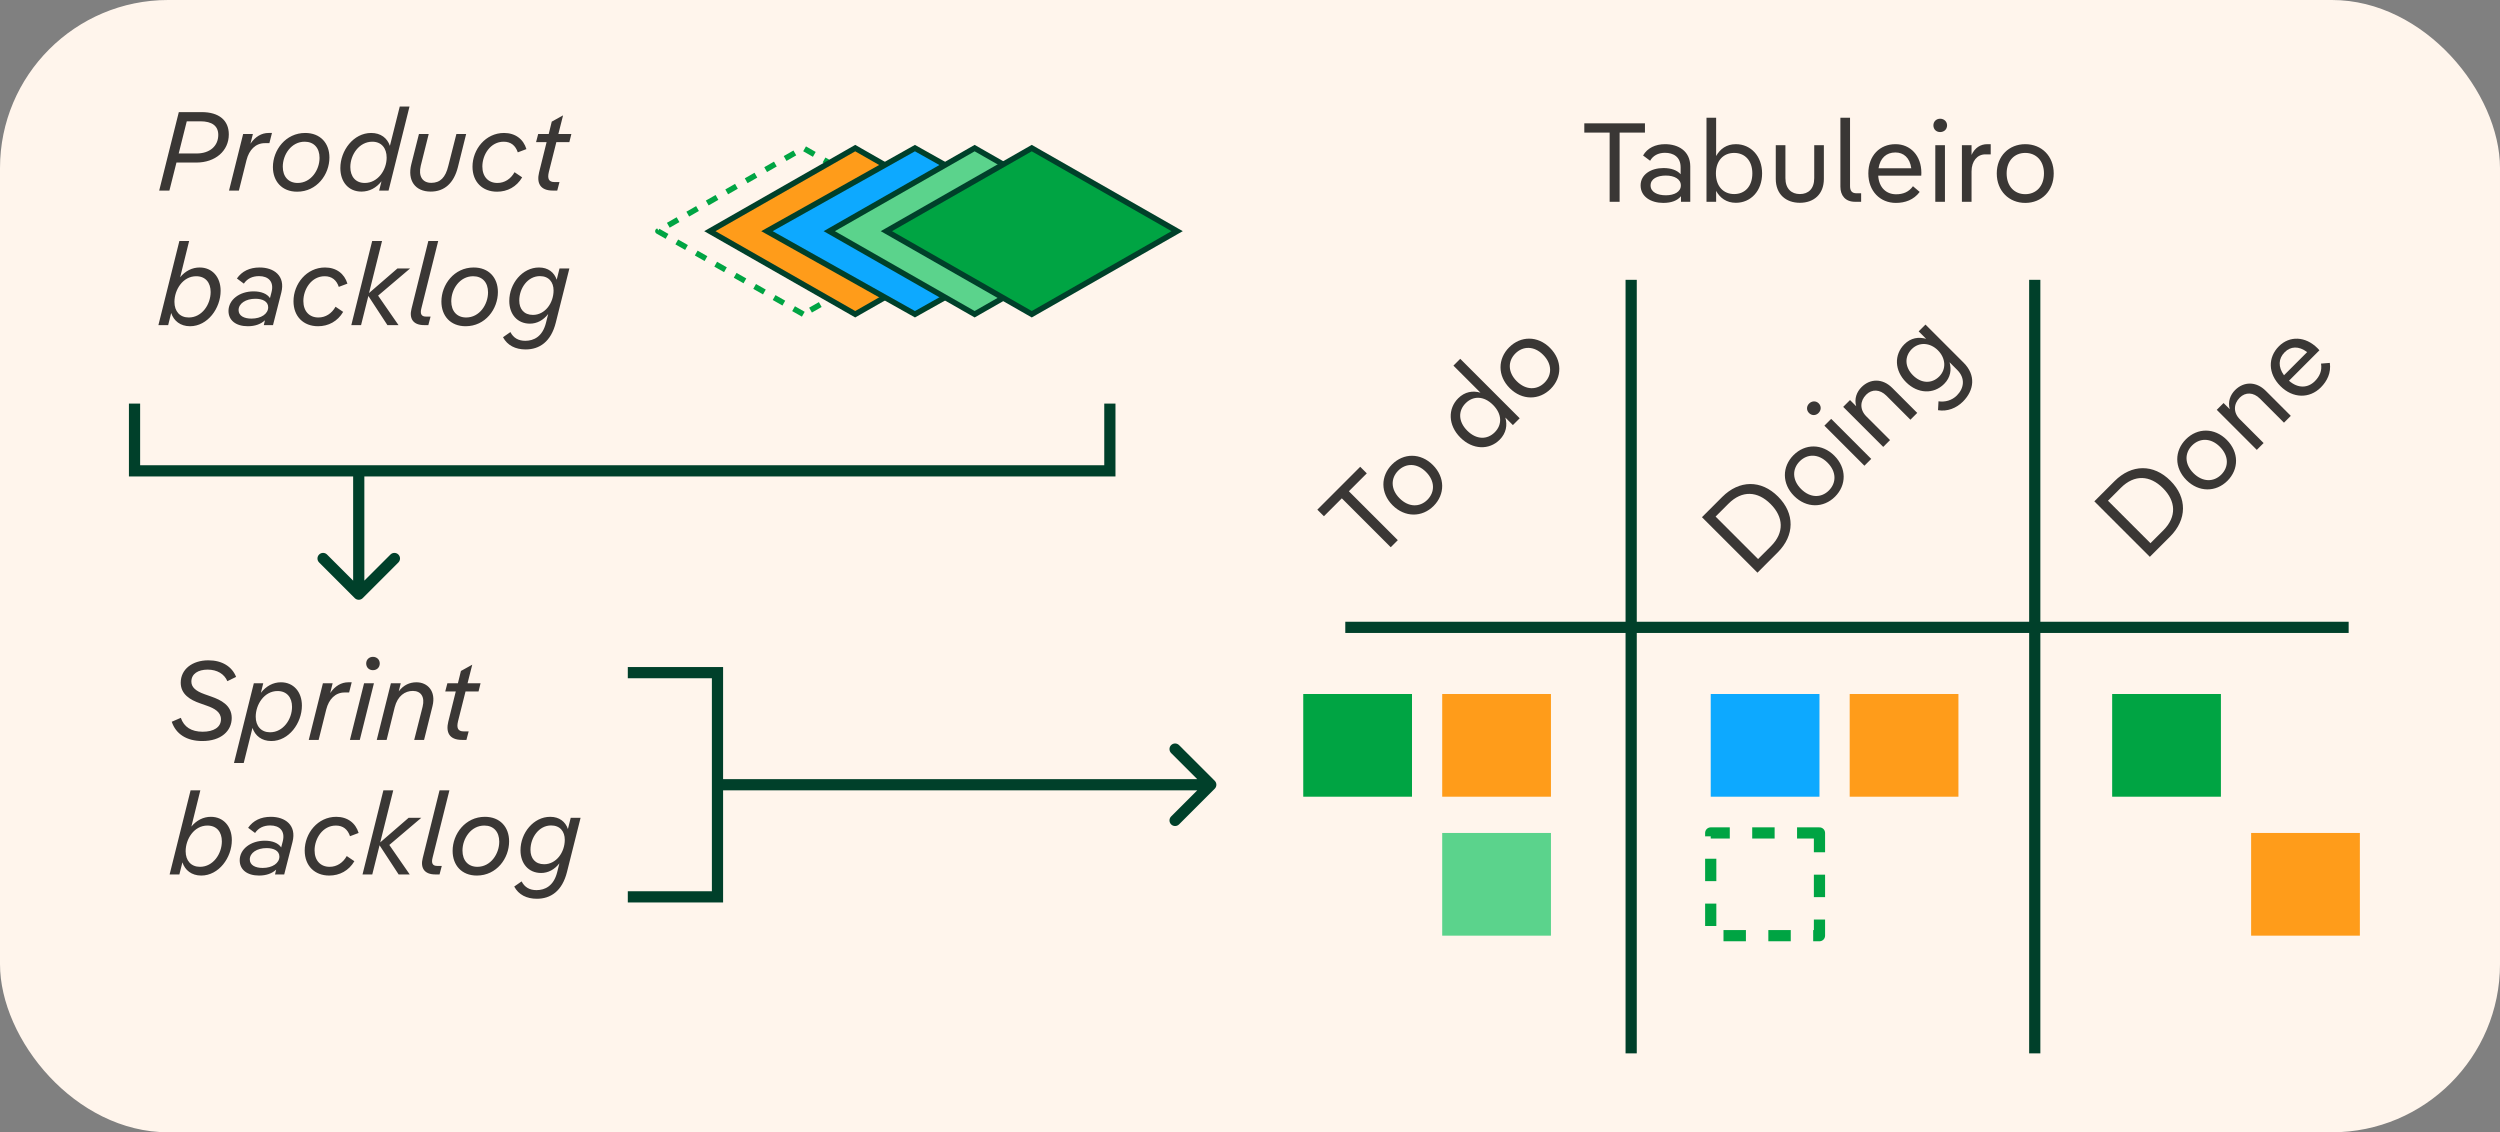 <svg width="223" height="101" viewBox="0 0 223 101" fill="none" xmlns="http://www.w3.org/2000/svg">
<rect x="0" y="0" width="223" height="101" fill="#808080" stroke="none"/>
<rect width="223" height="101" rx="15" fill="#FFF5EC"/>
<path d="M120 55.96L209.5 55.96" stroke="#00402A"/>
<path d="M145.5 24.96L145.5 93.96" stroke="#00402A"/>
<path d="M181.5 24.96L181.5 93.96" stroke="#00402A"/>
<path d="M121.331 41.636L121.918 42.223L120.32 43.821L124.683 48.184L124.053 48.813L119.691 44.451L118.093 46.049L117.506 45.462L121.331 41.636ZM127.875 45.134C126.849 46.159 125.322 46.173 124.219 45.07C123.123 43.974 123.144 42.454 124.169 41.428C125.202 40.396 126.715 40.382 127.811 41.478C128.914 42.581 128.907 44.101 127.875 45.134ZM127.323 44.582C128.002 43.903 128.016 42.913 127.196 42.093C126.39 41.287 125.4 41.301 124.721 41.98C124.049 42.652 124.035 43.642 124.841 44.448C125.661 45.268 126.651 45.254 127.323 44.582ZM132.057 35.026L129.646 32.614L130.254 32.006L135.557 37.31L134.949 37.918L134.277 37.246C134.468 37.918 134.362 38.632 133.768 39.226C132.835 40.159 131.364 40.131 130.261 39.028C129.165 37.932 129.137 36.461 130.07 35.528C130.664 34.934 131.378 34.828 132.057 35.026ZM133.33 38.561C134.002 37.889 133.995 36.935 133.174 36.115C132.361 35.301 131.407 35.294 130.735 35.966C130.063 36.638 130.063 37.599 130.876 38.413C131.696 39.233 132.658 39.233 133.33 38.561ZM138.322 34.686C137.297 35.711 135.77 35.725 134.667 34.622C133.571 33.526 133.592 32.006 134.617 30.981C135.65 29.948 137.163 29.934 138.259 31.03C139.362 32.133 139.355 33.654 138.322 34.686ZM137.771 34.134C138.45 33.456 138.464 32.466 137.644 31.645C136.837 30.839 135.848 30.853 135.169 31.532C134.497 32.204 134.483 33.194 135.289 34C136.109 34.82 137.099 34.806 137.771 34.134Z" fill="#3A3735"/>
<path d="M158.568 49.28L156.765 51.083L151.815 46.134L153.618 44.331C155.138 42.81 157.09 42.782 158.603 44.295C160.116 45.808 160.088 47.76 158.568 49.28ZM154.177 44.932L153.031 46.077L156.821 49.867L157.967 48.722C159.183 47.505 159.091 46.112 157.938 44.96C156.779 43.8 155.393 43.715 154.177 44.932ZM163.687 44.302C162.662 45.328 161.134 45.342 160.031 44.239C158.935 43.143 158.957 41.623 159.982 40.597C161.014 39.565 162.527 39.551 163.623 40.647C164.727 41.75 164.719 43.27 163.687 44.302ZM163.136 43.751C163.814 43.072 163.829 42.082 163.008 41.262C162.202 40.456 161.212 40.47 160.533 41.149C159.862 41.821 159.847 42.81 160.654 43.617C161.474 44.437 162.464 44.423 163.136 43.751ZM162.212 36.84C161.971 37.08 161.618 37.094 161.363 36.84C161.123 36.599 161.13 36.239 161.37 35.998C161.618 35.751 161.985 35.737 162.226 35.977C162.48 36.232 162.459 36.592 162.212 36.84ZM166.306 41.542L162.735 37.971L163.343 37.363L166.914 40.934L166.306 41.542ZM166.046 34.533C166.824 33.755 167.927 33.741 168.783 34.596L171.017 36.831L170.409 37.439L168.267 35.296C167.687 34.717 166.973 34.695 166.464 35.204C165.905 35.763 165.877 36.541 166.471 37.135L168.592 39.256L167.984 39.864L164.413 36.293L165.021 35.685L165.573 36.237C165.382 35.565 165.622 34.957 166.046 34.533ZM171.811 30.225L171.146 29.56L171.754 28.952L175.162 32.36C176.258 33.456 176.11 34.807 175.092 35.825C174.505 36.412 173.692 36.73 172.871 36.589L172.914 35.797C173.508 35.882 174.109 35.719 174.554 35.274C175.191 34.637 175.332 33.746 174.583 32.997L173.897 32.311C174.088 32.968 173.996 33.669 173.416 34.248C172.482 35.182 171.061 35.132 170.022 34.093C168.982 33.053 168.94 31.639 169.873 30.706C170.453 30.126 171.153 30.034 171.811 30.225ZM172.977 33.584C173.628 32.933 173.564 31.95 172.864 31.25C172.164 30.55 171.181 30.487 170.531 31.137C169.873 31.795 169.894 32.735 170.637 33.478C171.379 34.22 172.32 34.241 172.977 33.584Z" fill="#3A3735"/>
<path d="M193.568 47.866L191.765 49.669L186.815 44.719L188.618 42.916C190.138 41.396 192.09 41.368 193.603 42.881C195.116 44.394 195.088 46.346 193.568 47.866ZM189.177 43.517L188.031 44.663L191.821 48.453L192.967 47.307C194.183 46.091 194.091 44.698 192.938 43.545C191.779 42.386 190.393 42.301 189.177 43.517ZM198.687 42.888C197.662 43.913 196.134 43.928 195.031 42.824C193.935 41.728 193.957 40.208 194.982 39.183C196.014 38.151 197.527 38.136 198.623 39.232C199.727 40.335 199.719 41.856 198.687 42.888ZM198.136 42.337C198.814 41.658 198.829 40.668 198.008 39.847C197.202 39.041 196.212 39.056 195.533 39.734C194.862 40.406 194.847 41.396 195.654 42.202C196.474 43.022 197.464 43.008 198.136 42.337ZM199.368 34.796C200.146 34.019 201.249 34.004 202.105 34.86L204.339 37.094L203.731 37.703L201.589 35.56C201.009 34.98 200.295 34.959 199.786 35.468C199.227 36.027 199.199 36.804 199.793 37.398L201.914 39.52L201.306 40.128L197.735 36.557L198.343 35.949L198.895 36.5C198.704 35.829 198.944 35.221 199.368 34.796ZM206.724 31.061C206.787 31.125 206.844 31.182 206.893 31.245L204.178 33.961C204.998 34.682 205.875 34.611 206.483 34.003C206.915 33.572 207.141 33.062 207.035 32.433L207.82 32.37C207.947 33.246 207.586 33.989 207.014 34.562C206.01 35.566 204.525 35.551 203.414 34.441C202.29 33.317 202.29 31.875 203.28 30.885C204.221 29.944 205.635 29.973 206.724 31.061ZM203.796 31.415C203.224 31.988 203.195 32.737 203.733 33.473L205.797 31.408C205.034 30.828 204.312 30.899 203.796 31.415Z" fill="#3A3735"/>
<rect x="116.25" y="61.905" width="9.7" height="9.161" fill="#00A443"/>
<rect x="128.645" y="61.905" width="9.7" height="9.161" fill="#FF9C1A"/>
<rect x="128.645" y="74.3" width="9.7" height="9.161" fill="#5BD38C"/>
<rect width="9.7" height="9.161" transform="matrix(-1 0 0 1 174.692 61.905)" fill="#FF9C1A"/>
<rect width="9.7" height="9.161" transform="matrix(-1 0 0 1 162.297 61.905)" fill="#0DA9FF"/>
<rect width="9.7" height="9.161" transform="matrix(-1 0 0 1 162.297 74.3)" stroke="#00A443" stroke-linejoin="round" stroke-dasharray="2 2"/>
<rect x="188.405" y="61.905" width="9.7" height="9.161" fill="#00A443"/>
<rect x="200.8" y="74.3" width="9.7" height="9.161" fill="#FF9C1A"/>
<path d="M108.354 70.354C108.549 70.158 108.549 69.842 108.354 69.646L105.172 66.465C104.976 66.269 104.66 66.269 104.464 66.465C104.269 66.66 104.269 66.976 104.464 67.172L107.293 70L104.464 72.828C104.269 73.024 104.269 73.34 104.464 73.535C104.66 73.731 104.976 73.731 105.172 73.535L108.354 70.354ZM64 70.5L108 70.5L108 69.5L64 69.5L64 70.5Z" fill="#00402A"/>
<path d="M14.2 17L15.95 10H17.99C19.53 10 20.41 10.73 20.41 11.99C20.41 13.46 19.21 14.5 17.51 14.5H15.74L15.11 17H14.2ZM17.87 10.82H16.66L15.94 13.69H17.54C18.72 13.69 19.47 13.02 19.47 12.03C19.47 11.24 18.92 10.82 17.87 10.82ZM23.959 11.86H24.259L24.029 12.77H23.619C22.799 12.77 22.219 13.37 21.989 14.28L21.309 17H20.429L21.689 11.95H22.559L22.339 12.82C22.769 12.19 23.329 11.86 23.959 11.86ZM26.504 17.1C25.144 17.1 24.344 16.17 24.344 14.9C24.344 13.38 25.484 11.86 27.224 11.86C28.564 11.86 29.384 12.76 29.384 14.05C29.384 15.57 28.264 17.1 26.504 17.1ZM26.554 16.32C27.744 16.32 28.504 15.16 28.504 14.08C28.504 13.19 27.994 12.64 27.174 12.64C25.984 12.64 25.224 13.79 25.224 14.87C25.224 15.76 25.734 16.32 26.554 16.32ZM34.779 13.01L35.659 9.5H36.529L34.659 17H33.819L34.029 16.17C33.569 16.76 32.949 17.09 32.239 17.09C31.099 17.09 30.359 16.24 30.359 14.99C30.359 13.43 31.529 11.86 33.109 11.86C33.959 11.86 34.539 12.31 34.779 13.01ZM32.539 16.32C33.709 16.32 34.489 15.16 34.489 14.06C34.489 13.22 34.029 12.64 33.209 12.64C32.039 12.64 31.249 13.8 31.249 14.9C31.249 15.74 31.709 16.32 32.539 16.32ZM38.421 17.09C37.031 17.09 36.321 16.1 36.691 14.64L37.371 11.95H38.241L37.531 14.79C37.311 15.69 37.661 16.31 38.471 16.31C39.261 16.31 39.741 15.84 39.991 14.79L40.711 11.95H41.581L40.841 14.92C40.481 16.34 39.641 17.09 38.421 17.09ZM44.337 17.1C43.036 17.1 42.147 16.23 42.147 14.87C42.147 13.32 43.316 11.86 44.956 11.86C45.967 11.86 46.687 12.41 46.956 13.3L46.187 13.59C45.986 12.99 45.577 12.64 44.926 12.64C43.746 12.64 43.026 13.8 43.026 14.85C43.026 15.77 43.566 16.32 44.367 16.32C45.007 16.32 45.556 15.97 45.897 15.36L46.577 15.82C46.077 16.67 45.257 17.1 44.337 17.1ZM48.756 12.68H47.816L48.006 11.95H48.946L49.216 10.85L50.226 10.29L49.806 11.95H50.966L50.786 12.68H49.626L48.956 15.34C48.816 15.93 48.936 16.24 49.466 16.24H49.906L49.706 17H49.316C48.146 17 47.866 16.29 48.086 15.38L48.756 12.68ZM17.81 23.86C18.92 23.86 19.68 24.7 19.68 25.94C19.68 27.5 18.52 29.1 16.95 29.1C16.09 29.1 15.5 28.62 15.27 27.92L15 29H14.13L16 21.5H16.87L16.07 24.73C16.53 24.17 17.14 23.86 17.81 23.86ZM16.84 28.32C18.02 28.32 18.79 27.15 18.79 26.05C18.79 25.22 18.34 24.64 17.5 24.64C16.31 24.64 15.56 25.84 15.56 26.93C15.56 27.77 16.04 28.32 16.84 28.32ZM23.162 23.86C24.432 23.86 25.472 24.6 25.092 26.1L24.352 29H23.532L23.632 28.57C23.272 28.91 22.752 29.1 22.112 29.1C21.022 29.1 20.382 28.56 20.382 27.74C20.382 26.74 21.362 25.99 22.622 25.99C23.292 25.99 23.822 26.2 24.082 26.59L24.222 26.05C24.462 25.11 23.922 24.63 23.112 24.63C22.522 24.63 22.052 24.85 21.752 25.3L21.132 24.84C21.582 24.19 22.272 23.86 23.162 23.86ZM21.282 27.66C21.282 28.18 21.782 28.42 22.432 28.42C23.302 28.42 23.922 27.99 23.922 27.41C23.922 26.89 23.422 26.65 22.782 26.65C21.912 26.65 21.282 27.08 21.282 27.66ZM28.37 29.1C27.07 29.1 26.18 28.23 26.18 26.87C26.18 25.32 27.35 23.86 28.99 23.86C30 23.86 30.72 24.41 30.99 25.3L30.22 25.59C30.02 24.99 29.61 24.64 28.96 24.64C27.78 24.64 27.06 25.8 27.06 26.85C27.06 27.77 27.6 28.32 28.4 28.32C29.04 28.32 29.59 27.97 29.93 27.36L30.61 27.82C30.11 28.67 29.29 29.1 28.37 29.1ZM32.857 26.4L32.207 29H31.337L33.197 21.5H34.077L32.917 26.14L35.447 23.95H36.577L33.727 26.37L35.547 29H34.557L32.857 26.4ZM37.997 28.24H38.407L38.207 29H37.827C36.827 29 36.487 28.39 36.707 27.54L38.207 21.5H39.087L37.587 27.5C37.457 28 37.587 28.24 37.997 28.24ZM41.533 29.1C40.173 29.1 39.373 28.17 39.373 26.9C39.373 25.38 40.513 23.86 42.253 23.86C43.593 23.86 44.413 24.76 44.413 26.05C44.413 27.57 43.293 29.1 41.533 29.1ZM41.583 28.32C42.773 28.32 43.533 27.16 43.533 26.08C43.533 25.19 43.023 24.64 42.203 24.64C41.013 24.64 40.253 25.79 40.253 26.87C40.253 27.76 40.763 28.32 41.583 28.32ZM49.658 24.95L49.908 23.95H50.788L49.578 28.77C49.148 30.5 48.108 31.17 46.888 31.17C45.978 31.17 45.258 30.81 44.868 30.08L45.528 29.62C45.798 30.15 46.248 30.4 46.858 30.4C47.608 30.4 48.388 30.03 48.698 28.81L48.898 28.01C48.468 28.56 47.898 28.87 47.268 28.87C46.138 28.87 45.428 28.02 45.428 26.85C45.428 25.29 46.598 23.86 48.078 23.86C48.898 23.86 49.438 24.3 49.658 24.95ZM47.538 28.09C48.618 28.09 49.378 27.03 49.378 25.91C49.378 25.17 48.958 24.63 48.158 24.63C47.078 24.63 46.318 25.7 46.318 26.81C46.318 27.56 46.738 28.09 47.538 28.09Z" fill="#3A3735"/>
<path d="M71.655 28.03L58.688 20.62L71.655 13.21L84.623 20.62L71.655 28.03Z" stroke="#00A443" stroke-width="0.5" stroke-miterlimit="10" stroke-linejoin="round" stroke-dasharray="1 1"/>
<path d="M76.287 28.03L63.319 20.62L76.286 13.21L89.254 20.62L76.287 28.03Z" fill="#FF9C1A" stroke="#00402A" stroke-width="0.5" stroke-miterlimit="10"/>
<path d="M81.613 28.03L68.413 20.62L81.612 13.21L94.811 20.62L81.613 28.03Z" fill="#0DA9FF" stroke="#00402A" stroke-width="0.5" stroke-miterlimit="10"/>
<path d="M86.938 28.03L73.971 20.62L86.938 13.21L99.906 20.62L86.938 28.03Z" fill="#5BD38C" stroke="#00402A" stroke-width="0.5" stroke-miterlimit="10"/>
<path d="M92.033 28.03L79.065 20.62L92.032 13.21L105 20.62L92.033 28.03Z" fill="#00A443" stroke="#00402A" stroke-width="0.5" stroke-miterlimit="10"/>
<path d="M99 36V42H12V36" stroke="#00402A"/>
<path d="M31.646 53.354C31.842 53.549 32.158 53.549 32.354 53.354L35.535 50.172C35.731 49.976 35.731 49.66 35.535 49.465C35.34 49.269 35.024 49.269 34.828 49.465L32 52.293L29.172 49.465C28.976 49.269 28.66 49.269 28.465 49.465C28.269 49.66 28.269 49.976 28.465 50.172L31.646 53.354ZM31.5 42V53H32.5V42H31.5Z" fill="#00402A"/>
<path d="M56 60L64 60L64 80L56 80" stroke="#00402A"/>
<path d="M18.05 66.1C16.65 66.1 15.69 65.48 15.32 64.38L16.13 64.03C16.41 64.85 17.07 65.27 18.08 65.27C19.05 65.27 19.71 64.88 19.71 64.16C19.71 63.52 19.14 63.19 18.45 62.95L17.83 62.73C16.99 62.44 16.12 61.94 16.12 60.9C16.12 59.7 17.15 58.9 18.59 58.9C19.81 58.9 20.7 59.46 21.06 60.38L20.28 60.76C20.01 60.12 19.37 59.73 18.52 59.73C17.68 59.73 17.07 60.1 17.07 60.8C17.07 61.29 17.45 61.64 18.24 61.92L18.86 62.14C19.68 62.43 20.67 62.9 20.67 64.04C20.67 65.2 19.72 66.1 18.05 66.1ZM25.06 60.86C26.17 60.86 26.93 61.7 26.93 62.94C26.93 64.5 25.77 66.1 24.2 66.1C23.34 66.1 22.76 65.63 22.52 64.93L21.74 68.06H20.87L22.64 60.95H23.48L23.27 61.8C23.74 61.2 24.36 60.86 25.06 60.86ZM24.09 65.32C25.27 65.32 26.05 64.15 26.05 63.05C26.05 62.22 25.59 61.64 24.76 61.64C23.57 61.64 22.81 62.84 22.81 63.93C22.81 64.77 23.3 65.32 24.09 65.32ZM31.072 60.86H31.372L31.142 61.77H30.732C29.912 61.77 29.332 62.37 29.102 63.28L28.422 66H27.542L28.802 60.95H29.672L29.452 61.82C29.882 61.19 30.442 60.86 31.072 60.86ZM33.264 59.78C32.924 59.78 32.664 59.54 32.664 59.18C32.664 58.84 32.924 58.59 33.264 58.59C33.614 58.59 33.874 58.84 33.874 59.18C33.874 59.54 33.614 59.78 33.264 59.78ZM31.214 66L32.474 60.95H33.354L32.094 66H31.214ZM37.147 60.86C38.127 60.86 38.917 61.64 38.577 62.99L37.827 66H36.947L37.697 63.04C37.917 62.15 37.537 61.63 36.827 61.63C36.127 61.63 35.467 62.07 35.207 63.09L34.487 66H33.607L34.867 60.95H35.747L35.567 61.67C35.997 61.1 36.547 60.86 37.147 60.86ZM40.655 61.68H39.715L39.905 60.95H40.845L41.115 59.85L42.125 59.29L41.705 60.95H42.865L42.685 61.68H41.525L40.855 64.34C40.715 64.93 40.835 65.24 41.365 65.24H41.805L41.605 66H41.215C40.045 66 39.765 65.29 39.985 64.38L40.655 61.68ZM18.81 72.86C19.92 72.86 20.68 73.7 20.68 74.94C20.68 76.5 19.52 78.1 17.95 78.1C17.09 78.1 16.5 77.62 16.27 76.92L16 78H15.13L17 70.5H17.87L17.07 73.73C17.53 73.17 18.14 72.86 18.81 72.86ZM17.84 77.32C19.02 77.32 19.79 76.15 19.79 75.05C19.79 74.22 19.34 73.64 18.5 73.64C17.31 73.64 16.56 74.84 16.56 75.93C16.56 76.77 17.04 77.32 17.84 77.32ZM24.162 72.86C25.432 72.86 26.472 73.6 26.092 75.1L25.352 78H24.532L24.632 77.57C24.272 77.91 23.752 78.1 23.112 78.1C22.022 78.1 21.382 77.56 21.382 76.74C21.382 75.74 22.362 74.99 23.622 74.99C24.292 74.99 24.822 75.2 25.082 75.59L25.222 75.05C25.462 74.11 24.922 73.63 24.112 73.63C23.522 73.63 23.052 73.85 22.752 74.3L22.132 73.84C22.582 73.19 23.272 72.86 24.162 72.86ZM22.282 76.66C22.282 77.18 22.782 77.42 23.432 77.42C24.302 77.42 24.922 76.99 24.922 76.41C24.922 75.89 24.422 75.65 23.782 75.65C22.912 75.65 22.282 76.08 22.282 76.66ZM29.37 78.1C28.07 78.1 27.18 77.23 27.18 75.87C27.18 74.32 28.35 72.86 29.99 72.86C31 72.86 31.72 73.41 31.99 74.3L31.22 74.59C31.02 73.99 30.61 73.64 29.96 73.64C28.78 73.64 28.06 74.8 28.06 75.85C28.06 76.77 28.6 77.32 29.4 77.32C30.04 77.32 30.59 76.97 30.93 76.36L31.61 76.82C31.11 77.67 30.29 78.1 29.37 78.1ZM33.857 75.4L33.207 78H32.337L34.197 70.5H35.077L33.917 75.14L36.447 72.95H37.577L34.727 75.37L36.547 78H35.557L33.857 75.4ZM38.997 77.24H39.407L39.207 78H38.827C37.827 78 37.487 77.39 37.707 76.54L39.207 70.5H40.087L38.587 76.5C38.457 77 38.587 77.24 38.997 77.24ZM42.533 78.1C41.173 78.1 40.373 77.17 40.373 75.9C40.373 74.38 41.513 72.86 43.253 72.86C44.593 72.86 45.413 73.76 45.413 75.05C45.413 76.57 44.293 78.1 42.533 78.1ZM42.583 77.32C43.773 77.32 44.533 76.16 44.533 75.08C44.533 74.19 44.023 73.64 43.203 73.64C42.013 73.64 41.253 74.79 41.253 75.87C41.253 76.76 41.763 77.32 42.583 77.32ZM50.658 73.95L50.908 72.95H51.788L50.578 77.77C50.148 79.5 49.108 80.17 47.888 80.17C46.978 80.17 46.258 79.81 45.868 79.08L46.528 78.62C46.798 79.15 47.248 79.4 47.858 79.4C48.608 79.4 49.388 79.03 49.698 77.81L49.898 77.01C49.468 77.56 48.898 77.87 48.268 77.87C47.138 77.87 46.428 77.02 46.428 75.85C46.428 74.29 47.598 72.86 49.078 72.86C49.898 72.86 50.438 73.3 50.658 73.95ZM48.538 77.09C49.618 77.09 50.378 76.03 50.378 74.91C50.378 74.17 49.958 73.63 49.158 73.63C48.078 73.63 47.318 74.7 47.318 75.81C47.318 76.56 47.738 77.09 48.538 77.09Z" fill="#3A3735"/>
<path d="M146.73 11V11.83H144.47V18H143.58V11.83H141.32V11H146.73ZM148.522 12.86C149.682 12.86 150.772 13.45 150.772 14.85V18H149.942V17.5C149.632 17.89 149.092 18.1 148.362 18.1C147.272 18.1 146.342 17.55 146.342 16.54C146.342 15.55 147.282 14.99 148.382 14.99C149.082 14.99 149.602 15.19 149.912 15.54V14.93C149.912 13.99 149.262 13.63 148.512 13.63C147.902 13.63 147.432 13.9 147.192 14.34L146.562 13.87C146.942 13.2 147.672 12.86 148.522 12.86ZM148.592 17.42C149.352 17.42 149.932 17.11 149.932 16.54C149.932 15.97 149.352 15.66 148.592 15.66C147.832 15.66 147.232 15.95 147.232 16.54C147.232 17.13 147.832 17.42 148.592 17.42ZM154.839 12.86C156.169 12.86 157.179 13.92 157.179 15.47C157.179 17.03 156.169 18.09 154.839 18.09C153.999 18.09 153.419 17.65 153.079 17.03V18H152.219V10.5H153.079V13.92C153.419 13.3 153.999 12.86 154.839 12.86ZM154.689 17.31C155.639 17.31 156.309 16.63 156.309 15.47C156.309 14.32 155.639 13.64 154.689 13.64C153.739 13.64 153.059 14.32 153.059 15.47C153.059 16.63 153.739 17.31 154.689 17.31ZM160.549 18.09C159.309 18.09 158.399 17.33 158.399 15.96V12.95H159.259V15.89C159.259 16.84 159.799 17.31 160.549 17.31C161.309 17.31 161.829 16.84 161.829 15.89V12.95H162.689V15.96C162.689 17.33 161.789 18.09 160.549 18.09ZM165.593 17.24H166.013V18H165.473C164.603 18 164.163 17.44 164.163 16.65V10.5H165.023V16.6C165.023 17.01 165.183 17.24 165.593 17.24ZM171.386 15.42C171.386 15.51 171.386 15.59 171.376 15.67H167.536C167.606 16.76 168.276 17.33 169.136 17.33C169.746 17.33 170.266 17.13 170.636 16.61L171.236 17.12C170.706 17.83 169.926 18.1 169.116 18.1C167.696 18.1 166.656 17.04 166.656 15.47C166.656 13.88 167.676 12.86 169.076 12.86C170.406 12.86 171.386 13.88 171.386 15.42ZM169.066 13.6C168.256 13.6 167.706 14.11 167.566 15.01H170.486C170.356 14.06 169.796 13.6 169.066 13.6ZM173.059 11.78C172.719 11.78 172.459 11.54 172.459 11.18C172.459 10.84 172.719 10.59 173.059 10.59C173.409 10.59 173.679 10.84 173.679 11.18C173.679 11.54 173.409 11.78 173.059 11.78ZM172.629 18V12.95H173.489V18H172.629ZM177.272 12.86H177.572V13.77H177.092C176.372 13.77 175.862 14.37 175.862 15.29V18H175.002V12.95H175.862V13.82C176.152 13.19 176.652 12.86 177.272 12.86ZM180.652 18.1C179.202 18.1 178.112 17.03 178.112 15.47C178.112 13.92 179.202 12.86 180.652 12.86C182.112 12.86 183.192 13.92 183.192 15.47C183.192 17.03 182.112 18.1 180.652 18.1ZM180.652 17.32C181.612 17.32 182.322 16.63 182.322 15.47C182.322 14.33 181.612 13.64 180.652 13.64C179.702 13.64 178.992 14.33 178.992 15.47C178.992 16.63 179.702 17.32 180.652 17.32Z" fill="#3A3735"/>
</svg>
